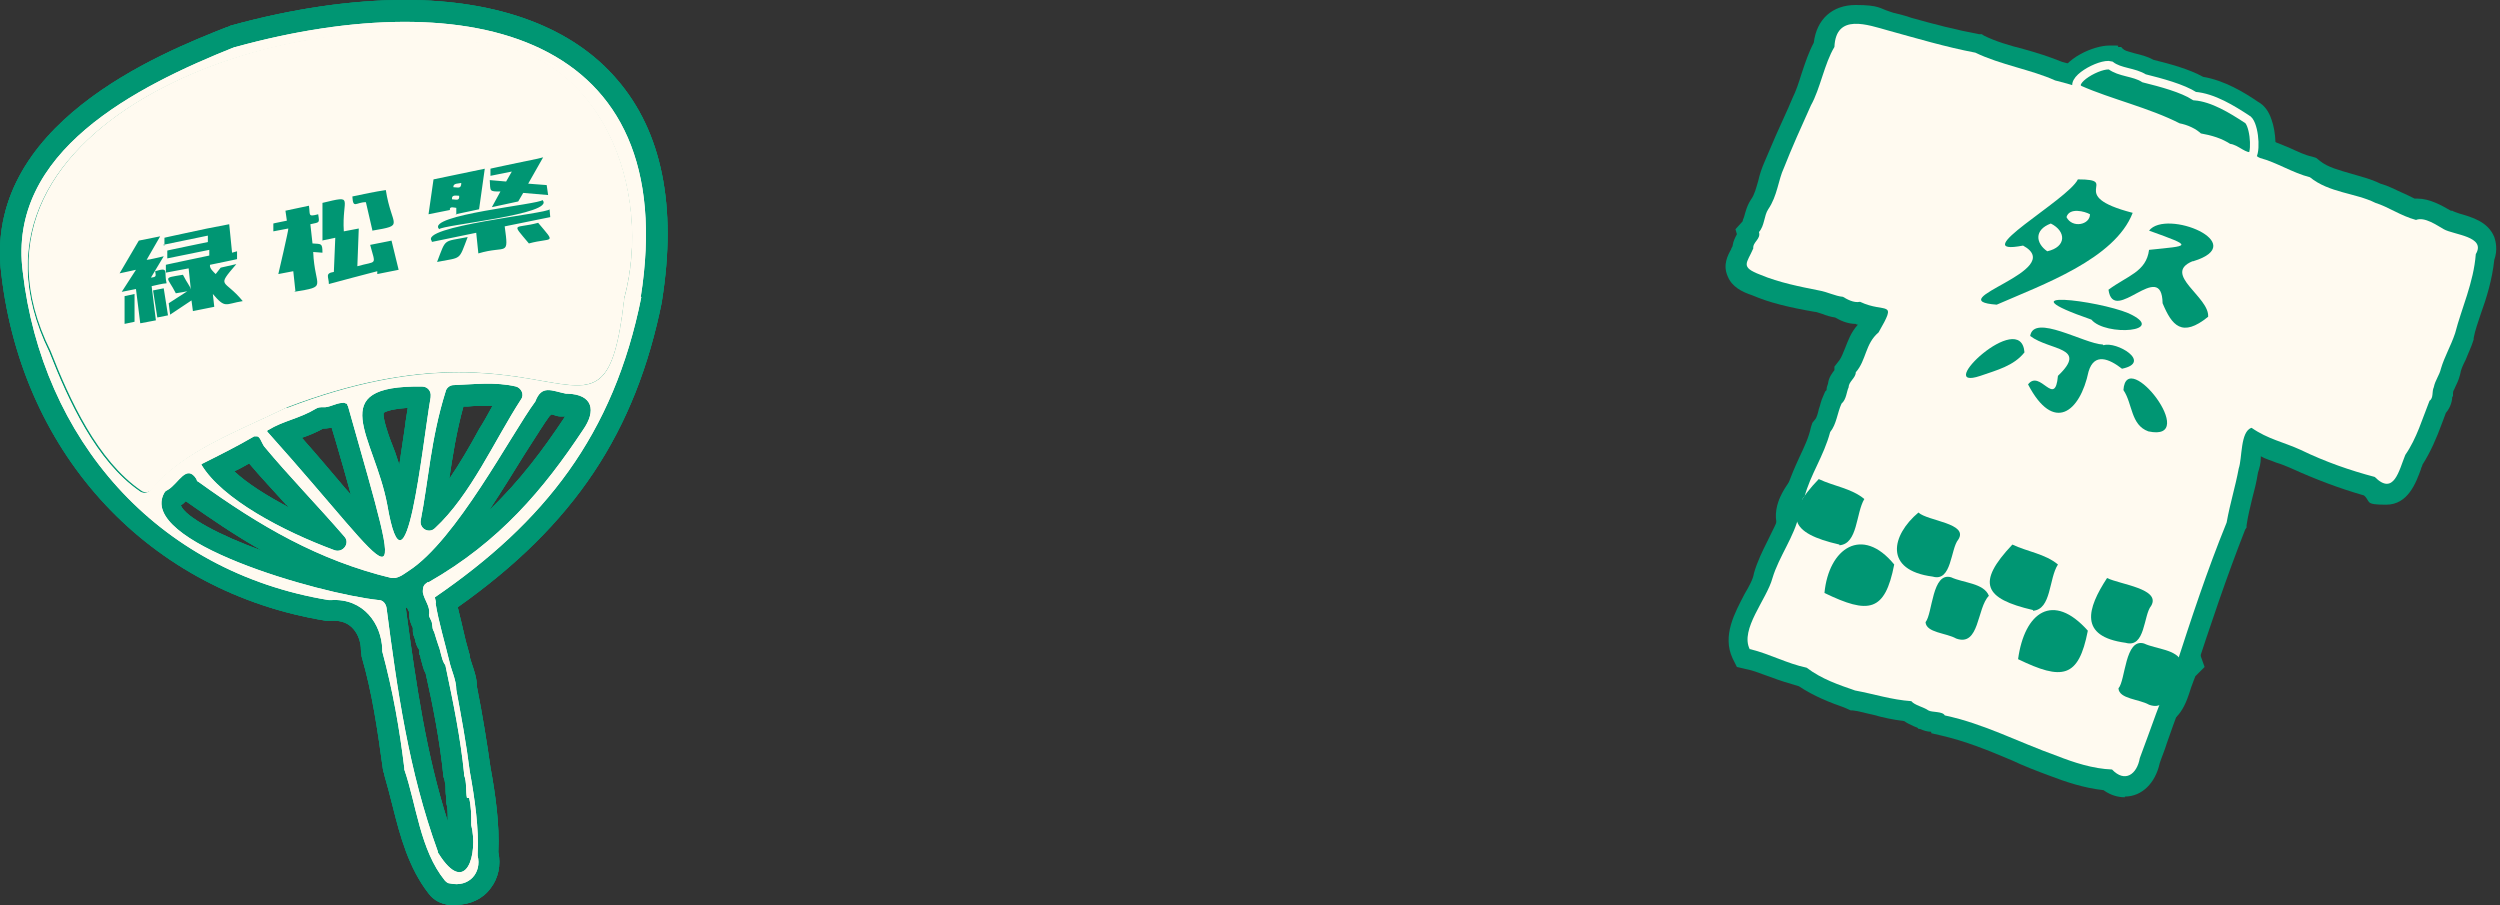 <?xml version="1.0" encoding="UTF-8"?>
<svg id="_レイヤー_2" xmlns="http://www.w3.org/2000/svg" version="1.1" viewBox="0 0 351.2 127.2">
  <rect x="0" y="0" width="351.2" height="127.2" fill="#333333" stroke="none"/>
  <!-- Generator: Adobe Illustrator 29.7.1, SVG Export Plug-In . SVG Version: 2.1.1 Build 8)  -->
  <defs>
    <style>
      .st0, .st1, .st2 {
        fill: #009673;
      }

      .st3, .st4 {
        fill: #fffaf0;
      }

      .st1 {
        stroke: #fffaf0;
        stroke-miterlimit: 10;
        stroke-width: 1.2px;
      }

      .st1, .st2, .st4 {
        fill-rule: evenodd;
      }
    </style>
  </defs>
  <g id="TX">
    <g>
      <g>
        <g>
          <path class="st0" d="M298.5,112c-.8,0-1.9-.2-3-1-2.8-.3-5.4-1.2-7.5-2-1.9-.7-3.7-1.4-5.4-2.2-3.3-1.4-6.5-2.7-10-3.5l-1.3-.3v-.2c-.6,0-1.1-.2-1.6-.4h-.2c0-.1-.2-.2-.2-.2,0,0-.3-.1-.5-.2-.4-.2-.9-.4-1.3-.7-1.6-.2-3-.5-4.4-.9-1-.2-1.9-.5-2.8-.6h-.3s-.9-.4-.9-.4c-2-.7-4.3-1.6-6.4-3-1.4-.4-2.7-.8-4-1.3-1.2-.4-2.3-.9-3.4-1.1l-1.3-.3-.6-1.2c-1.5-3.2.3-6.4,1.7-9.1.6-1,1.2-2.1,1.3-2.9h0c.5-1.7,1.2-3.1,1.9-4.5.7-1.5,1.5-2.8,1.7-4.1,0-.2,0-.5,0-.8v-1c.1,0,.4-.3.4-.3,0-.4.3-1,.7-1.5.5-1.4,1-2.6,1.6-3.9.7-1.5,1.4-2.9,1.7-4.4l.2-.6.4-.5c.2-.2.4-.9.5-1.4.2-.5.3-1.2.6-1.8l.3-.7.2-.2s0,0,0-.1c0-.3.1-.5.2-.8.1-.9.6-1.5.9-1.9v-.5s.7-.9.7-.9c.3-.4.5-1,.8-1.7.4-1,.8-2.2,1.8-3.3-.1,0-.2,0-.3-.1-1.2,0-2.2-.5-2.9-.9-.7-.1-1.3-.3-1.8-.5-.4-.1-.8-.3-1.1-.3-3.5-.6-6.4-1.3-8.7-2.3-1.5-.5-2.9-1.2-3.5-2.7-.7-1.6,0-2.9.5-3.8,0-.2.2-.3.2-.5.1-.7.4-1.2.6-1.6l-.2-.7,1-1.1c0-.1.1-.4.2-.6.2-.7.4-1.6,1-2.5.5-.7.7-1.6,1-2.6.2-.9.5-1.8.9-2.7,1-2.4,2.1-4.9,3.3-7.5l.6-1.4h0c.5-1,.9-2.2,1.3-3.5.5-1.5,1-3,1.7-4.3.4-3.3,2.6-5.3,5.9-5.3s3.4.5,4.7.9l.6.2c.8.2,1.7.4,2.5.7,3.2.9,6.3,1.7,9.5,2.3h.4c0,0,.3.2.3.2,1.6.8,3.6,1.4,5.6,1.9,1.8.5,3.7,1.1,5.4,1.8,2.8.7,5.4,1.7,7.9,2.6,1.6.6,3.1,1.1,4.6,1.6h.2s.1.1.1.1c.9.4,1.7.7,2.5.9.6.2,1.2.4,1.8.6h.2c0,0,.2.2.2.2,1.3.8,2.6,1.2,4.1,1.8.7.3,1.4.5,2.1.8h0s0,0,0,0c0,0,.2,0,.3.1.5.2,1.2.4,1.8.8,1.1.2,1.9.8,2.5,1.2,0,0,0,0,.1,0,1.2.4,2.4.9,3.6,1.4,1.1.5,2.1,1,3.1,1.2l.6.2.5.4c1.1.9,2.7,1.3,4.4,1.8,1.3.4,2.7.7,4.1,1.4,1.1.3,2,.8,2.9,1.2.7.3,1.3.6,1.9.9.1,0,.3,0,.4,0,1.7,0,3.3.9,4.7,1.7h.2c.1.1.7.3,1,.4,1.7.5,4,1.1,4.9,3.3.2.6.5,1.8,0,3.2-.3,2.8-1.1,5.4-1.9,7.6-.4,1.2-.8,2.3-1,3.4h0c0,0,0,.2,0,.2-.3,1-.8,2-1.1,2.8-.4.8-.7,1.4-.8,2.1-.2.8-.5,1.4-.7,1.8-.1.3-.3.5-.3.8v.5c-.1,0-.1,0-.1,0,0,.5-.2,1.5-.9,2.3-.2.5-.4,1.1-.6,1.6-.7,1.9-1.5,3.8-2.7,5.7,0,.2-.2.4-.2.6-.7,1.9-1.8,5-4.9,5s-2.1-.4-3.1-1.3c-3.5-1-6.9-2.3-10.2-3.8-.7-.3-1.4-.6-2.1-.8-.7-.3-1.5-.5-2.2-.9,0,0,0,.2,0,.2,0,.8-.2,1.5-.4,2.1-.2,1.3-.5,2.5-.8,3.6-.3,1.3-.6,2.4-.8,3.8v.3c0,0-.2.3-.2.3-2.7,6.9-4.8,13.2-7.2,20.5v.2c0,0-.2.3-.2.3-1.4,2.6-2.5,5.9-3.6,9-.3,1-.7,1.9-1,2.8-.6,2.8-2.5,4.7-4.9,4.7h0Z"/>
          <g>
            <g>
              <path class="st0" d="M257.8,79.3c-3.3-.7-7.1-2-8.1-5.3-1-3.3,1.5-6.4,3.7-8.7l1.4-1.5,1.9.9c.6.3,1.4.5,2.1.8,1.6.5,3.3,1.1,4.8,2.3l2,1.6-1.3,2.2c-.2.3-.4,1.2-.6,1.9-.5,2-1.4,5.7-5.1,5.9h-.4s-.4,0-.4,0h0Z"/>
              <path class="st0" d="M261.9,88c-1.7,0-3.7-.6-6.8-2.1l-1.8-.9.2-2c.6-5.6,3.8-9.4,8-9.4s4.3.7,6.9,3.9l.9,1.1-.3,1.3c-.5,2.4-1.6,8.1-7.1,8.1Z"/>
              <path class="st0" d="M272.1,84c-.4,0-.8,0-1.1-.1-4.8-.7-6.5-3-7.1-4.9-.9-2.9.5-6.3,3.7-9.2l1.9-1.7,1.8,1.6c.3.1,1,.4,1.5.5,2,.6,4.4,1.3,5.2,3.5.4,1.2.3,2.4-.4,3.6v.2c-.2.2-.3.8-.4,1.1-.5,1.7-1.4,5.4-5,5.4Z"/>
              <path class="st0" d="M275.7,92.8c-.6,0-1.2-.1-1.9-.3h-.2c0,0-.2-.2-.2-.2-.2-.1-.8-.3-1.2-.4-1.5-.4-4.5-1.2-4.7-4.3v-1.2c0,0,.5-.7.5-.7,0-.3.2-.9.3-1.3.5-2.2,1.5-6.3,5.2-6.3s.8,0,1.2.2h.3c0,0,.2.2.2.2.3.1.8.3,1.4.4,1.8.5,4.4,1.2,5.4,3.8l.6,1.7-1.3,1.3c-.1.2-.4,1.1-.6,1.6-.6,1.9-1.6,5.4-5.2,5.4Z"/>
            </g>
            <g>
              <path class="st0" d="M284.9,88.6c-3.5-.8-7.1-2.1-8.1-5.3-1-3.2,1.3-6.2,3.7-8.8l1.5-1.6,1.9.9c.6.3,1.4.6,2.2.8,1.5.5,3.3,1.1,4.8,2.3l2,1.6-1.4,2.2c-.2.3-.4,1.2-.6,1.9-.5,2-1.4,5.7-5.1,5.9h-.4s-.4,0-.4,0Z"/>
              <path class="st0" d="M289,97.3c-1.8,0-3.7-.6-6.8-2.1l-1.9-.9.3-2.1c1-6.9,4.7-9.4,7.8-9.4s4.7,1.3,7,3.9l.9,1.1-.3,1.4c-.5,2.4-1.6,8.1-7,8.1h0Z"/>
              <path class="st0" d="M299.2,93.3c-.4,0-.8,0-1.2-.1-3.4-.5-5.6-1.8-6.6-4-1.5-3.2.4-6.7,2.1-9.5l1.4-2.2,2.3,1.2c.2.1,1.1.4,1.6.5,2.4.7,5.2,1.5,6.1,3.8.5,1.1.4,2.4-.3,3.5v.2c-.1,0-.2,0-.2,0,0,.2-.2.8-.3,1.1-.5,1.7-1.4,5.4-5,5.4h0Z"/>
              <path class="st0" d="M302.8,102c-.6,0-1.2-.1-1.8-.3h-.2c0,0-.2-.2-.2-.2-.2-.1-.8-.3-1.2-.4-1.6-.4-4.4-1.2-4.7-4.2v-1.2c0,0,.5-.7.5-.7,0-.3.2-.9.3-1.3.5-2.2,1.5-6.3,5.2-6.3s.8,0,1.2.2h.2c0,0,.2.2.2.2.3.1.8.3,1.4.4,1.8.5,4.4,1.2,5.4,3.8l.6,1.7-1.3,1.3c-.1.2-.4,1.1-.6,1.6-.6,1.9-1.6,5.4-5.2,5.4Z"/>
            </g>
          </g>
          <g>
            <path class="st0" d="M276.8,56c-1.1,0-1.8-.4-2.2-.7-.8-.6-1.3-1.6-1.3-2.6,0-3.3,6-7.9,9.4-7.9v5.8c-.9,0-3.4,2-3.8,2.9,0,0,.2-.3.2-.8h-2.3s0,3.3,0,3.3Z"/>
            <path class="st0" d="M280.3,45.7c-1.3,0-4.2-.3-4.8-2.9-.6-2.6,1.7-3.9,4.1-5.2.2-.1.5-.3.8-.5-.9-.5-1.3-1.3-1.5-1.8-.9-2.7,1.5-4.4,5.7-7.6,1.6-1.2,4.2-3.1,4.7-3.9l.8-1.6h1.8c1.8,0,3.5.2,4.7,1.5.7.8.8,1.8.8,2.4.4.2,1.3.6,2.9,1l3.1.8-1.1,3c-2.6,6.9-11.7,10.7-18.3,13.5-.8.3-1.6.7-2.3,1l-.7.3h-.7Z"/>
            <path class="st0" d="M289.2,60.9c-2.6,0-4.9-1.9-6.9-5.5l-.8-1.6,1.1-1.5c.7-1,1.7-1.6,2.8-1.7-.6-.3-1.3-.6-1.9-1.1l-1.4-1.1.3-1.8c.3-1.7,1.7-3.6,4.5-3.6s3.9.8,5.9,1.5c.8.3,2,.7,2.5.9.2,0,.4,0,.6,0,2.1,0,6.3,1.6,6.7,4.7,0,.6.2,3.5-3.9,4.3l-1.3.3-1.1-.8c-.1-.1-.3-.2-.4-.3-1.1,4.5-3.6,7.1-6.8,7.1h0Z"/>
            <path class="st0" d="M298.4,49.3c-1,0-4.1-.1-6.1-1.8-4-1.4-7-2.6-6.6-5.5.1-.8.8-2.7,3.9-2.7s8,1.1,10.5,2.1c2.8,1.3,4,2.9,3.6,4.8-.2,1.1-1.3,3.1-5.3,3.1h0Z"/>
            <path class="st0" d="M307.1,48.8c-3.5,0-5.1-3.4-5.8-5.1-1.1.6-2.4,1.3-3.8,1.3s-3.7-1.1-4.1-4l-.2-1.7,1.4-1c.8-.6,1.6-1.1,2.3-1.5,1.8-1.1,2.1-1.4,2.2-2.2v-.2s-1.9-.7-1.9-.7l2.5-3.1c.7-.9,2.2-2.1,5-2.1s8.6,1.9,9.2,5.5c.2,1.3,0,3.5-3.4,5,0,0,0,.1.1.2,1.3,1.4,2.8,3.2,2.6,5.6v1.2c0,0-1.1.8-1.1.8-1.8,1.5-3.4,2.2-5,2.2h0Z"/>
            <path class="st0" d="M302.8,59.4h-1.3s0,0,0,0c-.1-.9-1.7-3.1-2.6-3.4,0,0,.2,0,.4,0v-5.8c2.2,0,4.2,1.8,5.4,3.4.7.9,2.5,3.3,2.5,5.7,0,2.5-1.8,4.2-4.4,4.2v-4.2Z"/>
          </g>
          <path class="st0" d="M316,24.9c-1.3,0-2.3-.6-3-1,0,0-.2-.1-.2-.1h-.5l-.7-.4c-.9-.6-1.8-.9-3.2-1.1h-.8c0-.1-.6-.7-.6-.7-.4-.3-.9-.6-1.4-.7h-.5c0,0-.4-.3-.4-.3-2.2-1.1-4.8-2-7.3-2.8-2.1-.7-4.4-1.5-6.4-2.4h-.2c0-.1-.2-.3-.2-.3-1.4-.9-1.9-2.5-1.5-4.1.9-2.9,5.1-4.6,7.2-4.6s.9,0,1.3.2h.4c0,.1.4.4.4.4.3.2.9.3,1.5.5.8.2,1.7.4,2.6.9,2.4.6,5,1.3,7,2.4,3,.5,5.8,2.2,7.7,3.5.9.5,1.5,1.3,1.9,2.5.6,1.6.9,4.8,0,6.7l-.5.9-1,.4c-.5.2-.9.3-1.4.3h0Z"/>
        </g>
        <g>
          <path class="st4" d="M245.9,91.2c2.8.7,5.1,2,7.9,2.6,2.1,1.6,4.5,2.4,6.8,3.2,2.7.5,5.1,1.3,7.9,1.5.5.6,1.7.8,2.4,1.3.5.3,2,.1,2.3.7,5.6,1.2,10.2,3.7,15.8,5.7,2.3.9,5,1.8,7.7,1.9,1.8,1.9,3.5.7,3.9-1.6,1.5-3.9,3-8.7,4.9-12.4,2.4-7.4,4.5-13.8,7.3-20.7.5-2.8,1.2-4.9,1.7-7.6.5-1.4.2-5.2,1.8-5.7,2.3,1.6,4.5,2,6.9,3.1,3.5,1.7,7,2.9,10.4,3.8,2.7,2.7,3.4-.9,4.3-3.1,1.6-2.3,2.4-5.1,3.4-7.6.6-.4.3-1.3.6-1.9.2-1,.8-1.7,1-2.6.5-1.7,1.4-3.2,2-5,.9-3.5,2.6-7.1,2.9-11.1,1.5-2.5-3.1-2.7-4.5-3.5-.9-.5-2.7-1.8-3.9-1.3-2.2-.6-3.8-1.8-5.7-2.4-2.8-1.4-6.5-1.4-9.2-3.6-2.4-.6-4.7-2.1-7-2.7-.6-.2-1.6-1.4-2.6-1.1-.5-.7-1.8-.9-2.4-1.2-2.2-.9-4.5-1.4-6.7-2.8-1.5-.6-2.9-.9-4.5-1.6-4.2-1.4-8.1-3.1-12.6-4.2-3.3-1.5-7.7-2.2-11.2-3.9-4.2-.8-8.2-2-12.2-3.1-2.9-.8-7.4-2.5-7.6,2.3-1.4,2.3-2,5.9-3.3,8.2-1.4,3.1-2.7,6-3.8,8.8-.8,1.7-.9,3.9-2.2,5.8-.6.9-.5,2.3-1.3,3.2.3,1-.9,1.4-.8,2.3-.9,2.1-1.9,2.6,1,3.7,2.6,1.1,5.7,1.7,8.2,2.2,1.2.2,2.3.8,3.4.9.5.3,1.5.9,2.4.7,3.6,1.7,5.3-.4,2.6,4.3-1.9,1.6-1.7,3.9-3.2,5.6,0,.8-1,1.3-1,2.1-.3.6-.3,1.7-1,2.3-.6,1.3-.7,2.9-1.6,4-.9,3.4-2.8,6-3.6,9.1-.5.2-.3,1.2-.8,1.7,0,.7.9.1,0,.9-.6,2.9-2.8,5.8-3.7,8.8-.8,3-4.6,7.2-3.2,10Z"/>
          <g>
            <g>
              <path class="st2" d="M258.4,76.5c-7-1.6-7.9-4-2.9-9.2,2.1,1,4.6,1.3,6.4,2.8-1.2,2-.9,6.3-3.5,6.5h0Z"/>
              <path class="st2" d="M266.1,79.3c-1.3,6.7-3.6,7-9.8,4,.6-6.3,5.3-9.5,9.8-4Z"/>
              <path class="st2" d="M271.5,81c-6.9-.9-5.8-5.8-2-9,1.3,1.2,7.1,1.5,5.6,3.8-1.1,1.3-.9,6-3.6,5.2h0Z"/>
              <path class="st2" d="M274.8,89.7c-1.4-.8-4.2-.8-4.3-2.3,1-1.2.9-7.1,3.6-6.3,1.7.8,4.6.8,5.3,2.6-1.7,1.7-1.3,7.2-4.6,6h0Z"/>
            </g>
            <g>
              <path class="st2" d="M285.6,85.7c-6.9-1.6-8-3.8-2.9-9.2,2.1,1,4.6,1.3,6.4,2.8-1.3,2-.9,6.3-3.5,6.5Z"/>
              <path class="st2" d="M293.3,88.6c-1.3,6.7-3.6,7-9.8,4,.9-6.6,4.9-9.5,9.8-4Z"/>
              <path class="st2" d="M298.6,90.3c-6.6-.9-5.4-4.8-2.6-9.1,1.8.9,7.6,1.5,6.2,3.9-1.1,1.3-.8,6-3.6,5.2Z"/>
              <path class="st2" d="M301.9,99c-1.4-.8-4.2-.8-4.3-2.3,1-1.1.9-7.1,3.6-6.3,1.7.8,4.6.8,5.3,2.6-1.7,1.7-1.3,7.2-4.6,6Z"/>
            </g>
          </g>
          <g>
            <path class="st2" d="M278.2,52.8c2.3-.8,4.7-1.4,6.2-3.3-.5-6.3-13,5.6-6.2,3.3Z"/>
            <path class="st2" d="M280.5,42.8c6.4-2.8,16.6-6.4,19.1-12.9-9.7-2.5-1.5-4.7-7.7-4.7-1.4,2.9-16,10.9-7.7,9.3,6.4,3.5-12,7.7-3.7,8.3h0ZM290.3,30.5c.4-1.4,2.6-.8,3.3-.4,0,1.5-2.5,2-3.3.4ZM287.6,35.3c-1.6-1.1-1.9-3,.5-3.9,2.2,1.1,2.2,3.3-.5,3.9Z"/>
            <path class="st2" d="M295.4,48.4c-2.6-.1-9.7-4.4-10.2-1.2,2.8,2.1,8.2,1.5,3.9,5.6-.4,4.6-2.5-1-4.2,1.2,3.6,6.9,7.3,3.9,8.5-1.8.8-2.7,2.9-1.8,4.7-.4,4.3-.9-.8-3.9-2.6-3.3h0Z"/>
            <path class="st2" d="M293.8,44.9c2,2.4,10.9,1.7,5.2-.9-4.3-1.8-17.9-3.5-5.2.9Z"/>
            <path class="st2" d="M308.1,36.7c8.2-2.5-3.8-7.4-6.2-4.3,6.4,2.3,5.7,2.1,0,2.7-.4,3.1-3,3.6-5.7,5.6.7,5.1,7.5-4.5,7.6,1.9,1.3,3.1,2.7,4.9,6.4,1.9.2-2.8-6.5-6-2.2-7.8h0Z"/>
            <path class="st2" d="M298.3,54.8c1.3,1.9,1,4.9,3.5,5.8,7.4,1.6-3.1-12-3.5-5.8Z"/>
          </g>
          <path class="st1" d="M292.1,12.6c4.3,1.9,9.6,3.1,13.9,5.3,1.1.2,2.2.7,2.9,1.4,1.7.3,3,.7,4.2,1.5,1,0,2.2,1.5,3.3,1.1.6-1,.2-4.8-.8-5.2-2-1.3-4.7-3-7.3-3.2-1.7-1.1-4.7-1.9-7.1-2.5-1.4-.9-3.4-.8-4.7-1.8-1.4-.4-6.2,2.2-4.4,3.4h0Z"/>
        </g>
      </g>
      <g>
        <g>
          <g>
            <g>
              <path class="st0" d="M20.3,72.2c-.9,0-1.7-.3-2.4-.7-6.9-4.8-11.2-14.2-13.8-20.9C-.4,41.2-.2,32,4.8,24,14,9.2,37.1,1.5,55.1,1.5s8.5.5,12.1,1.4c7.6.5,14,4.2,18.5,10.5,5.7,7.9,7.5,19.1,4.8,29.2-.9,8-2.3,14.6-9.7,14.6s-3.4-.3-5.5-.7c-2.9-.5-6.5-1.1-11.1-1.1-7.1,0-14.6,1.5-22.9,4.7-1.3.6-2.6,1.2-3.9,1.8-5.3,2.4-10.8,5-14,8.8-.8,1-2,1.6-3.3,1.6h0Z"/>
              <path class="st0" d="M64.1,127.2c-.5,0-1,0-1.6-.2-.9-.2-1.7-.7-2.3-1.5-2.8-3.6-4-8.1-5-12.1-.4-1.6-.8-3.1-1.2-4.5,0-.3-.2-.5-.2-.8-.8-5.8-1.5-10.7-3-15.9,0-.3-.1-.6-.1-1,0-1.4-.9-4-3.7-4s-.5,0-.5,0c-.2,0-.5,0-.7,0C21.1,83.2,3.2,64.1.2,38.6-2.5,17.5,22.5,7.5,31.9,3.8c.1,0,.3-.1.5-.2C41.1,1.2,49.4,0,56.9,0c13.2,0,23.6,3.9,29.8,11.2,6.3,7.3,8.4,17.8,6.3,31,0,0,0,0,0,.1-3.7,18.4-12.3,31.4-28.7,43,.3,1.3.7,2.8,1,4.2.2.9.5,1.8.7,2.6,0,0,0,0,0,.1,0,.3.2.7.3,1.1.3.9.7,2,.7,3.2.8,4,1.4,7.8,1.9,11.3.7,3.8,1.3,8.1,1.1,11.9.4,1.8,0,3.7-1.1,5.1-1.1,1.5-2.9,2.3-4.8,2.3h0ZM57,85.4c1.5,11.1,2.9,20.6,5.9,30,0-.1,0-.3,0-.4,0-.8,0-1.5-.2-2.2,0,0,0-.1,0-.2,0-.6-.1-1.1-.1-1.5,0-.4,0-.9-.1-1.2,0-.2-.1-.5-.2-.8-.5-5-1.5-10.1-2.5-14.5-.4-.7-.5-1.5-.7-2.1,0-.2-.1-.5-.2-.6,0,0,0-.2,0-.2v-.4c-.3-.4-.5-.9-.6-1.5-.2-.5-.3-.8-.3-1.1,0,0,0,0,0-.2,0,0,0-.2,0-.3-.2-.4-.6-1.2-.5-2.2,0,0-.3-.5-.3-.7ZM25.4,71c.6,1.6,5.4,4.2,11.5,6.4-3.9-2.2-7.4-4.6-10.8-7-.2.2-.4.4-.7.6ZM54.7,75.5l22.8-17.4c0,0-.1.2-.2.2-.9,1.2-2.1,3.2-3.6,5.5-1.5,2.4-3.2,5.2-5,7.9,4.4-4.2,7.7-8.7,10.5-12.9,0,0,0,0,0,0,0-.1.2-.2.2-.3,0,0,0,0,0,0-.2,0-.5,0-.7,0-.4,0-.8-.2-1.2-.3,0,0,0,0,0,0l-22.8,17.4ZM32.9,66.2c1.8,1.7,4.5,3.4,7.7,5.1-.1-.1-.2-.3-.4-.4-1.8-2-3.6-3.9-5.2-5.8-.7.4-1.4.8-2.1,1.1ZM42.4,61.5c2.4,2.7,4.4,5.1,6.1,7.1.3.3.5.6.8.9-.6-2.2-1.3-4.7-2.1-7.4l-.6-2c-.3,0-.7.1-1.1.1s0,0-.1,0c-1.1.6-2.1,1-3,1.3h0ZM65.1,57.1c-1,3.6-1.5,6.9-2,10.2,1.5-2.2,2.9-4.6,4.2-7,.7-1.1,1.3-2.2,1.9-3.3-.1,0-.3,0-.5,0-1,0-2,0-3,.1-.2,0-.5,0-.7,0h0ZM55.1,7.5c-16,0-37.3,6.9-45.2,19.6-3.9,6.3-4,13.3-.3,20.9,0,0,0,.2.1.3,2.1,5.5,5.5,13.1,10.4,17.2,4-4.1,9.6-6.7,15-9.2,1.3-.6,2.6-1.2,3.9-1.8.1,0,.2,0,.3-.1,9.1-3.5,17.3-5.2,25.2-5.2s9,.7,12.1,1.2c1.8.3,3.3.6,4.4.6s2.6,0,3.7-9.5c0-.2,0-.4.1-.6,2.3-8.3.7-17.8-3.9-24.3-2.4-3.4-6.8-7.5-14.2-8-.2,0-.5,0-.7-.1-3.2-.8-6.8-1.2-10.8-1.2ZM57.2,57.3c-2.8.2-3.3.7-3.3.7-.2.6.7,3.3,1.4,5,.3.7.5,1.5.8,2.3.3-2,.6-4,.8-5.4.1-1,.3-1.9.4-2.7Z"/>
            </g>
            <g>
              <path class="st0" d="M20.3,72.2c-.9,0-1.7-.3-2.4-.7-6.9-4.8-11.2-14.2-13.8-20.9C-.4,41.2-.2,32,4.8,24,14,9.2,37.1,1.5,55.1,1.5s8.5.5,12.1,1.4c7.6.5,14,4.2,18.5,10.5,5.7,7.9,7.5,19.1,4.8,29.2-.9,8-2.3,14.6-9.7,14.6s-3.4-.3-5.5-.7c-2.9-.5-6.5-1.1-11.1-1.1-7.1,0-14.6,1.5-22.9,4.7-1.3.6-2.6,1.2-3.9,1.8-5.3,2.4-10.8,5-14,8.8-.8,1-2,1.6-3.3,1.6h0Z"/>
              <path class="st0" d="M64.1,127.2c-.5,0-1,0-1.6-.2-.9-.2-1.7-.7-2.3-1.5-2.8-3.6-4-8.1-5-12.1-.4-1.6-.8-3.1-1.2-4.5,0-.3-.2-.5-.2-.8-.8-5.8-1.5-10.7-3-15.9,0-.3-.1-.6-.1-1,0-1.4-.9-4-3.7-4s-.5,0-.5,0c-.2,0-.5,0-.7,0C21.1,83.2,3.2,64.1.2,38.6-2.5,17.5,22.5,7.5,31.9,3.8c.1,0,.3-.1.5-.2C41.1,1.2,49.4,0,56.9,0c13.2,0,23.6,3.9,29.8,11.2,6.3,7.3,8.4,17.8,6.3,31,0,0,0,0,0,.1-3.7,18.4-12.3,31.4-28.7,43,.3,1.3.7,2.8,1,4.2.2.9.5,1.8.7,2.6,0,0,0,0,0,.1,0,.3.2.7.3,1.1.3.9.7,2,.7,3.2.8,4,1.4,7.8,1.9,11.3.7,3.8,1.3,8.1,1.1,11.9.4,1.8,0,3.7-1.1,5.1-1.1,1.5-2.9,2.3-4.8,2.3h0ZM57,85.4c1.5,11.1,2.9,20.6,5.9,30,0-.1,0-.3,0-.4,0-.8,0-1.5-.2-2.2,0,0,0-.1,0-.2,0-.6-.1-1.1-.1-1.5,0-.4,0-.9-.1-1.2,0-.2-.1-.5-.2-.8-.5-5-1.5-10.1-2.5-14.5-.4-.7-.5-1.5-.7-2.1,0-.2-.1-.5-.2-.6,0,0,0-.2,0-.2v-.4c-.3-.4-.5-.9-.6-1.5-.2-.5-.3-.8-.3-1.1,0,0,0,0,0-.2,0,0,0-.2,0-.3-.2-.4-.6-1.2-.5-2.2,0,0-.3-.5-.3-.7ZM25.4,71c.6,1.6,5.4,4.2,11.5,6.4-3.9-2.2-7.4-4.6-10.8-7-.2.2-.4.4-.7.6ZM54.7,75.5l22.8-17.4c0,0-.1.2-.2.2-.9,1.2-2.1,3.2-3.6,5.5-1.5,2.4-3.2,5.2-5,7.9,4.4-4.2,7.7-8.7,10.5-12.9,0,0,0,0,0,0,0-.1.2-.2.2-.3,0,0,0,0,0,0-.2,0-.5,0-.7,0-.4,0-.8-.2-1.2-.3,0,0,0,0,0,0l-22.8,17.4ZM32.9,66.2c1.8,1.7,4.5,3.4,7.7,5.1-.1-.1-.2-.3-.4-.4-1.8-2-3.6-3.9-5.2-5.8-.7.4-1.4.8-2.1,1.1ZM42.4,61.5c2.4,2.7,4.4,5.1,6.1,7.1.3.3.5.6.8.9-.6-2.2-1.3-4.7-2.1-7.4l-.6-2c-.3,0-.7.1-1.1.1s0,0-.1,0c-1.1.6-2.1,1-3,1.3h0ZM65.1,57.1c-1,3.6-1.5,6.9-2,10.2,1.5-2.2,2.9-4.6,4.2-7,.7-1.1,1.3-2.2,1.9-3.3-.1,0-.3,0-.5,0-1,0-2,0-3,.1-.2,0-.5,0-.7,0h0ZM55.1,7.5c-16,0-37.3,6.9-45.2,19.6-3.9,6.3-4,13.3-.3,20.9,0,0,0,.2.1.3,2.1,5.5,5.5,13.1,10.4,17.2,4-4.1,9.6-6.7,15-9.2,1.3-.6,2.6-1.2,3.9-1.8.1,0,.2,0,.3-.1,9.1-3.5,17.3-5.2,25.2-5.2s9,.7,12.1,1.2c1.8.3,3.3.6,4.4.6s2.6,0,3.7-9.5c0-.2,0-.4.1-.6,2.3-8.3.7-17.8-3.9-24.3-2.4-3.4-6.8-7.5-14.2-8-.2,0-.5,0-.7-.1-3.2-.8-6.8-1.2-10.8-1.2ZM57.2,57.3c-2.8.2-3.3.7-3.3.7-.2.6.7,3.3,1.4,5,.3.7.5,1.5.8,2.3.3-2,.6-4,.8-5.4.1-1,.3-1.9.4-2.7Z"/>
            </g>
            <g>
              <path class="st0" d="M20.3,72.2c-.9,0-1.7-.3-2.4-.7-6.9-4.8-11.2-14.2-13.8-20.9C-.4,41.2-.2,32,4.8,24,14,9.2,37.1,1.5,55.1,1.5s8.5.5,12.1,1.4c7.6.5,14,4.2,18.5,10.5,5.7,7.9,7.5,19.1,4.8,29.2-.9,8-2.3,14.6-9.7,14.6s-3.4-.3-5.5-.7c-2.9-.5-6.5-1.1-11.1-1.1-7.1,0-14.6,1.5-22.9,4.7-1.3.6-2.6,1.2-3.9,1.8-5.3,2.4-10.8,5-14,8.8-.8,1-2,1.6-3.3,1.6h0Z"/>
              <path class="st0" d="M64.1,127.2c-.5,0-1,0-1.6-.2-.9-.2-1.7-.7-2.3-1.5-2.8-3.6-4-8.1-5-12.1-.4-1.6-.8-3.1-1.2-4.5,0-.3-.2-.5-.2-.8-.8-5.8-1.5-10.7-3-15.9,0-.3-.1-.6-.1-1,0-1.4-.9-4-3.7-4s-.5,0-.5,0c-.2,0-.5,0-.7,0C21.1,83.2,3.2,64.1.2,38.6-2.5,17.5,22.5,7.5,31.9,3.8c.1,0,.3-.1.5-.2C41.1,1.2,49.4,0,56.9,0c13.2,0,23.6,3.9,29.8,11.2,6.3,7.3,8.4,17.8,6.3,31,0,0,0,0,0,.1-3.7,18.4-12.3,31.4-28.7,43,.3,1.3.7,2.8,1,4.2.2.9.5,1.8.7,2.6,0,0,0,0,0,.1,0,.3.2.7.3,1.1.3.9.7,2,.7,3.2.8,4,1.4,7.8,1.9,11.3.7,3.8,1.3,8.1,1.1,11.9.4,1.8,0,3.7-1.1,5.1-1.1,1.5-2.9,2.3-4.8,2.3h0ZM57,85.4c1.5,11.1,2.9,20.6,5.9,30,0-.1,0-.3,0-.4,0-.8,0-1.5-.2-2.2,0,0,0-.1,0-.2,0-.6-.1-1.1-.1-1.5,0-.4,0-.9-.1-1.2,0-.2-.1-.5-.2-.8-.5-5-1.5-10.1-2.5-14.5-.4-.7-.5-1.5-.7-2.1,0-.2-.1-.5-.2-.6,0,0,0-.2,0-.2v-.4c-.3-.4-.5-.9-.6-1.5-.2-.5-.3-.8-.3-1.1,0,0,0,0,0-.2,0,0,0-.2,0-.3-.2-.4-.6-1.2-.5-2.2,0,0-.3-.5-.3-.7ZM25.4,71c.6,1.6,5.4,4.2,11.5,6.4-3.9-2.2-7.4-4.6-10.8-7-.2.2-.4.4-.7.6ZM54.7,75.5l22.8-17.4c0,0-.1.2-.2.2-.9,1.2-2.1,3.2-3.6,5.5-1.5,2.4-3.2,5.2-5,7.9,4.4-4.2,7.7-8.7,10.5-12.9,0,0,0,0,0,0,0-.1.2-.2.2-.3,0,0,0,0,0,0-.2,0-.5,0-.7,0-.4,0-.8-.2-1.2-.3,0,0,0,0,0,0l-22.8,17.4ZM32.9,66.2c1.8,1.7,4.5,3.4,7.7,5.1-.1-.1-.2-.3-.4-.4-1.8-2-3.6-3.9-5.2-5.8-.7.4-1.4.8-2.1,1.1ZM42.4,61.5c2.4,2.7,4.4,5.1,6.1,7.1.3.3.5.6.8.9-.6-2.2-1.3-4.7-2.1-7.4l-.6-2c-.3,0-.7.1-1.1.1s0,0-.1,0c-1.1.6-2.1,1-3,1.3h0ZM65.1,57.1c-1,3.6-1.5,6.9-2,10.2,1.5-2.2,2.9-4.6,4.2-7,.7-1.1,1.3-2.2,1.9-3.3-.1,0-.3,0-.5,0-1,0-2,0-3,.1-.2,0-.5,0-.7,0h0ZM55.1,7.5c-16,0-37.3,6.9-45.2,19.6-3.9,6.3-4,13.3-.3,20.9,0,0,0,.2.1.3,2.1,5.5,5.5,13.1,10.4,17.2,4-4.1,9.6-6.7,15-9.2,1.3-.6,2.6-1.2,3.9-1.8.1,0,.2,0,.3-.1,9.1-3.5,17.3-5.2,25.2-5.2s9,.7,12.1,1.2c1.8.3,3.3.6,4.4.6s2.6,0,3.7-9.5c0-.2,0-.4.1-.6,2.3-8.3.7-17.8-3.9-24.3-2.4-3.4-6.8-7.5-14.2-8-.2,0-.5,0-.7-.1-3.2-.8-6.8-1.2-10.8-1.2ZM57.2,57.3c-2.8.2-3.3.7-3.3.7-.2.6.7,3.3,1.4,5,.3.7.5,1.5.8,2.3.3-2,.6-4,.8-5.4.1-1,.3-1.9.4-2.7Z"/>
            </g>
          </g>
          <g>
            <path class="st0" d="M17.5,48.5c-.7,0-1.3-.2-1.9-.7-.7-.6-1.1-1.4-1.1-2.3v-2.9c-.5-.8-.6-1.7-.3-2.5-.6-.9-.7-2.2,0-3.2l2.7-4.6c.4-.7,1.2-1.3,2-1.4l3-.6c.2,0,.4,0,.6,0s.2,0,.4,0l8.9-1.8c.2,0,.4,0,.6,0,.6,0,1.2.2,1.8.6.7.5,1.1,1.3,1.2,2.1l.2,2c.5.5.9,1.2,1,1.9v1.1c.2.6.1,1.1-.1,1.6,0,.6-.3,1.1-.7,1.5,0,0,0,0-.1.1.3.3.7.7,1.1,1.2.7.8.9,2,.5,3s-1.2,1.7-2.3,1.9c-.4,0-.8.2-1.1.2-.5.1-1.1.3-1.7.3-.1,0-.2,0-.3,0-.3.1-.5.2-.8.3l-3,.6c-.2,0-.4,0-.6,0-.4,0-.9,0-1.3-.3l-.3.2c-.5.3-1.1.5-1.6.5s-.2,0-.4,0h0c-.4.3-.8.6-1.4.7l-2.1.4c-.2,0-.4,0-.6,0-.3,0-.6,0-.9-.1h-.6c-.2.2-.4.2-.6.2h0Z"/>
            <path class="st0" d="M41.5,43.9c-.6,0-1.3-.2-1.8-.6-.6-.4-1-1.1-1.1-1.8-.5,0-.9-.3-1.3-.6-.7-.5-1.1-1.3-1.2-2.2,0-.3.1-1.2.5-2.7,0-.3.1-.6.2-1,0,0,0,0-.1,0-.7-.5-1.1-1.2-1.2-2.1v-1.1c-.3-1.4.6-2.8,1.9-3.2.3-1,1.2-1.7,2.2-1.9l3.3-.7c.2,0,.4,0,.6,0s.3,0,.4,0c.2-.1.5-.2.8-.3h.2c1.5-.4,2.3-.6,3.1-.6s.2,0,.3,0c.3-.1.5-.2.8-.3l4.7-.9c.2,0,.4,0,.6,0,.6,0,1.2.2,1.7.5.7.5,1.1,1.2,1.2,2,.2,1.3.5,2.2.7,2.9.3,1,.8,2.4,0,3.8,0,0,0,.1,0,.2l1,4.1c.2.8,0,1.6-.4,2.3-.4.7-1.1,1.2-1.9,1.3l-3,.6c-.2,0-.4,0-.6,0s-.5,0-.8-.1l-5.2,1.4c-.3,0-.5.1-.8.1s-.3,0-.5,0c-.9.5-2.2.7-3.8,1-.2,0-.3,0-.5,0h0Z"/>
            <path class="st0" d="M61.4,39.8c-.9,0-1.7-.4-2.3-1.1-.6-.8-.9-1.8-.6-2.8-.9-.9-1.2-2.2-.8-3.4,0-.2.1-.4.2-.6-.5-.6-.7-1.5-.6-2.3l.7-4.9c.2-1.2,1.1-2.2,2.4-2.5l7.2-1.5c.1,0,.2,0,.3,0,0,0,.2,0,.3,0l7.6-1.5c.2,0,.4,0,.6,0,.9,0,1.9.4,2.4,1.2.7,1,.8,2.2.2,3.2v.3c.4.5.8,1.2.8,1.9l.2,1.4c0,.3,0,.6,0,.9.1.3.2.6.2.9v1.1c.2.7,0,1.4-.3,1.9.3.7.4,1.5,0,2.5-.7,1.8-2.4,2.1-3.3,2.2-.4,0-1,.1-1.6.3-.3,0-.5.1-.8.1-.4,0-.8,0-1.1-.2-.9.9-2.1,1-2.9,1.1-.6,0-1.2.1-2.1.4-.3,0-.6.1-.8.1s-.7,0-1.1-.2c-.7.6-1.7.9-3.2,1.2-.3,0-.7.1-1.1.2-.2,0-.4,0-.6,0h0Z"/>
          </g>
        </g>
        <g>
          <g>
            <g>
              <path class="st0" d="M66.9,5.9c17.7,1.1,24.9,20.8,20.8,36,0,0,0,0,0,.1-2.9,25.3-9.5.8-47.3,15.2,0,0,0,0,0,0-6.7,3.3-14.6,6.1-19,11.5-.4.5-1.1.6-1.6.2-6.1-4.2-10-12.7-12.7-19.6,0,0,0,0,0,0C-9,16.9,41.8-.6,66.7,5.8c0,0,.1,0,.2,0h0Z"/>
              <path class="st3" d="M28.3,65.3c2.9,4.8,11.4,9.3,18.7,12,1.2.4,2.2-1,1.4-1.9-3.8-4.4-7.9-8.6-11.3-12.7-.4-.6-.6-1.5-1.1-1.4,0,0-.2,0-.3,0-2.4,1.4-4.8,2.6-7.4,3.9,0,0,0,0,0,0ZM45.4,57.2c-.3,0-.7,0-1,.2-2.3,1.4-4.6,1.7-6.7,3-.2,0-.2.3-.1.3,18.9,21.1,19.9,26.8,11.3-3.6-.2-.3,0-.2-.2-.4-.2,0-.3-.2-.6-.1-.9,0-1.9.7-2.7.6h0ZM72.5,54.3c-2.9-.7-6.1-.3-8.8-.2-.5,0-1,.4-1.1.9-2.1,6.7-2.4,12.5-3.5,18.1-.2,1.2,1.2,1.9,2,1.1,5-4.6,8.4-12.4,12.1-18.1.5-.7,0-1.6-.7-1.8h0ZM60.5,55.7c.1-.7-.4-1.4-1.2-1.4-14-.2-6.7,7-4.9,16.6,2.6,15.1,4.9-8.2,6.1-15.1ZM90.1,41.7c-3.9,19.5-13.7,31.7-29,42.2,0,.3.2.6.1.9.4,2.5,1.3,5.5,1.9,8,.3,1.4,1,2.7,1,4.1.7,3.8,1.4,7.5,1.9,11.5.7,3.8,1.3,8.1,1.1,11.5,0,.1,0,.2,0,.3.6,2.4-1.2,4.5-3.9,3.9-.3,0-.5-.2-.7-.4-3.5-4.3-4-10.7-5.7-15.6,0,0,0-.1,0-.2-.7-5.7-1.6-10.8-3.1-16.4,0,0,0-.2,0-.3-.1-3.5-2.6-7.2-7.2-6.9,0,0-.2,0-.3,0C21.8,80.3,5.9,61.5,3.2,38.2,1,21.3,19,12.2,33,6.6c0,0,0,0,.1,0,32.7-9,62.8-2,56.9,35.2ZM40.4,57.3c37.8-14.5,44.4,10,47.3-15.2,0,0,0-.1,0-.1,4.1-15.2-3.1-34.9-20.8-36,0,0-.1,0-.2,0C41.8-.6-9,16.9,6.9,49.4c0,0,0,0,0,0,2.7,6.9,6.6,15.4,12.7,19.6.5.4,1.2.3,1.6-.2,4.4-5.4,12.2-8.2,19-11.5,0,0,0,0,0,0ZM65.6,112.1c-.2-1,0-2.2-.4-3.2,0,0,0-.1,0-.2-.5-5-1.5-9.9-2.6-15.1,0-.1-.1-.3-.2-.4-.4-.7-.5-1.8-.8-2.5-.2-.6-.4-1.2-.6-1.9-.3-.5-.2-.6-.3-1.1,0-.6-.6-1.1-.4-1.5.1-1.1-.7-1.9-.9-3,0-.4,0-.9.4-1.2.4-.3.2-.2.4-.2h0c10-5.7,16.2-13.1,21.7-21.4,1.9-2.7,1.4-5-2.2-5.1,0,0-.1,0-.2,0-2-.4-3.4-1.3-4.3,1.1-3.4,4.6-11.1,19.5-17.8,23.8-.9.6-1.1.8-1.9,1-.2,0-.4,0-.5,0-10.3-2.5-18.5-7.3-27.1-13.5-.1,0-.3-.2-.3-.4-1.4-2.2-2.5.6-4,1.5-.2.1-.4.2-.5.4-4,6.9,21.7,14.2,30.1,15.1.6,0,1,.5,1.1,1.1,1.5,11.5,3.1,22.9,7.2,34.2,0,0,0,.2.1.3,3.9,6.2,5.6,0,4.6-4,0,0,0-.1,0-.2,0-1.2,0-2.4-.3-3.6h0Z"/>
            </g>
            <g>
              <path class="st3" d="M66.9,5.9c17.7,1.1,24.9,20.8,20.8,36,0,0,0,0,0,.1-2.9,25.3-9.5.8-47.3,15.2,0,0,0,0,0,0-6.7,3.3-14.6,6.1-19,11.5-.4.5-1.1.6-1.6.2-6.1-4.2-10-12.7-12.7-19.6,0,0,0,0,0,0C-9,16.9,41.8-.6,66.7,5.8c0,0,.1,0,.2,0h0Z"/>
              <path class="st3" d="M28.3,65.3c2.9,4.8,11.4,9.3,18.7,12,1.2.4,2.2-1,1.4-1.9-3.8-4.4-7.9-8.6-11.3-12.7-.4-.6-.6-1.5-1.1-1.4,0,0-.2,0-.3,0-2.4,1.4-4.8,2.6-7.4,3.9,0,0,0,0,0,0ZM45.4,57.2c-.3,0-.7,0-1,.2-2.3,1.4-4.6,1.7-6.7,3-.2,0-.2.3-.1.3,18.9,21.1,19.9,26.8,11.3-3.6-.2-.3,0-.2-.2-.4-.2,0-.3-.2-.6-.1-.9,0-1.9.7-2.7.6h0ZM72.5,54.3c-2.9-.7-6.1-.3-8.8-.2-.5,0-1,.4-1.1.9-2.1,6.7-2.4,12.5-3.5,18.1-.2,1.2,1.2,1.9,2,1.1,5-4.6,8.4-12.4,12.1-18.1.5-.7,0-1.6-.7-1.8h0ZM60.5,55.7c.1-.7-.4-1.4-1.2-1.4-14-.2-6.7,7-4.9,16.6,2.6,15.1,4.9-8.2,6.1-15.1ZM90.1,41.7c-3.9,19.5-13.7,31.7-29,42.2,0,.3.2.6.1.9.4,2.5,1.3,5.5,1.9,8,.3,1.4,1,2.7,1,4.1.7,3.8,1.4,7.5,1.9,11.5.7,3.8,1.3,8.1,1.1,11.5,0,.1,0,.2,0,.3.6,2.4-1.2,4.5-3.9,3.9-.3,0-.5-.2-.7-.4-3.5-4.3-4-10.7-5.7-15.6,0,0,0-.1,0-.2-.7-5.7-1.6-10.8-3.1-16.4,0,0,0-.2,0-.3-.1-3.5-2.6-7.2-7.2-6.9,0,0-.2,0-.3,0C21.8,80.3,5.9,61.5,3.2,38.2,1,21.3,19,12.2,33,6.6c0,0,0,0,.1,0,32.7-9,62.8-2,56.9,35.2ZM40.4,57.3c37.8-14.5,44.4,10,47.3-15.2,0,0,0-.1,0-.1,4.1-15.2-3.1-34.9-20.8-36,0,0-.1,0-.2,0C41.8-.6-9,16.9,6.9,49.4c0,0,0,0,0,0,2.7,6.9,6.6,15.4,12.7,19.6.5.4,1.2.3,1.6-.2,4.4-5.4,12.2-8.2,19-11.5,0,0,0,0,0,0ZM65.6,112.1c-.2-1,0-2.2-.4-3.2,0,0,0-.1,0-.2-.5-5-1.5-9.9-2.6-15.1,0-.1-.1-.3-.2-.4-.4-.7-.5-1.8-.8-2.5-.2-.6-.4-1.2-.6-1.9-.3-.5-.2-.6-.3-1.1,0-.6-.6-1.1-.4-1.5.1-1.1-.7-1.9-.9-3,0-.4,0-.9.4-1.2.4-.3.2-.2.4-.2h0c10-5.7,16.2-13.1,21.7-21.4,1.9-2.7,1.4-5-2.2-5.1,0,0-.1,0-.2,0-2-.4-3.4-1.3-4.3,1.1-3.4,4.6-11.1,19.5-17.8,23.8-.9.6-1.1.8-1.9,1-.2,0-.4,0-.5,0-10.3-2.5-18.5-7.3-27.1-13.5-.1,0-.3-.2-.3-.4-1.4-2.2-2.5.6-4,1.5-.2.1-.4.2-.5.4-4,6.9,21.7,14.2,30.1,15.1.6,0,1,.5,1.1,1.1,1.5,11.5,3.1,22.9,7.2,34.2,0,0,0,.2.1.3,3.9,6.2,5.6,0,4.6-4,0,0,0-.1,0-.2,0-1.2,0-2.4-.3-3.6h0Z"/>
            </g>
          </g>
          <g>
            <path class="st0" d="M19.7,45.4l-.6-4.8-2,.4,2-3.1-2.3.5,2.7-4.6,3-.6-1.9,3.3c.4,0,1.9-.4,2.4-.5,0,0-1.8,3-1.8,3,.8-.1.7-.2.6-.9,2-.6,1.2,0,1.6,1.7-.5,0-1.6.3-2.1.4l.6,4.8-2.1.4h0ZM17.5,45.5v-3.9c0,0,1.4-.3,1.4-.3v3.9c0,0-1.4.3-1.4.3ZM22.1,44.6l-.6-3.8,1.5-.3.6,3.8-1.5.3ZM23.1,34.5v-1.1c-.1,0,6-1.3,6-1.3l3.1-.6.4,4,.7-.2v1.1c.1,0-3.8.8-3.8.8-.1.5.5,1,.8,1.3,0,0,.7-.9.7-.9l2.2-.5c-2.9,3.4-1.7,2,.9,5.2-2.5.4-2.4,1.1-4.2-1l.2,1.8-3,.6-.2-1.5-3,2-.2-1.6,3.1-2-.3-2.9-3.2.6v-1.1c-.1,0,6.1-1.3,6.1-1.3v-.8c0,0-5.9,1.2-5.9,1.2v-1.1c-.1,0,5.7-1.2,5.7-1.2v-.9c0,0-6.3,1.3-6.3,1.3ZM24.7,41.2c-1.2-2.4-2-2.1,1-2.6,1.2,2.4,2,2.1-1,2.6Z"/>
            <path class="st0" d="M41.5,40.9l-.3-2.8-2.1.4s1.5-6.4,1.4-6.4c0,0-2.1.4-2.1.4v-1.1c-.1,0,1.9-.4,1.9-.4l-.2-1.4,3.3-.7c.2,1.3-.2,1.6,1.3,1.2.2,1.3.2,1.1-1.1,1.4,0,0,.3,2.7.3,2.7,1.2.1,1.4-.1,1.4,1.3,0,0-1.3-.1-1.3-.1.2,5.1,2.2,4.8-2.7,5.6ZM45.3,33.8v-5.3c4.6-1.1,2.7-.7,3,4,0,0,2.1-.4,2.1-.4l-.2,5.3c2.8-.8,2.6,0,1.8-3,0,0,3-.6,3-.6l1,4.1-3,.6v-.4c-.1,0-6.8,1.8-6.8,1.8,0-1-.6-1.5.7-1.7,0,0,.2-4.8.2-4.8l-1.9.4h0ZM52.3,32.3l-.9-3.9c-1.4,0-1.8,1-1.9-.8,1.4-.3,3.3-.7,4.7-.9.8,5.2,2.8,4.9-1.9,5.7Z"/>
            <path class="st0" d="M64.1,30.2v-1c-.2,0-1-.3-.9.3,0,0-3,.6-3,.6l.7-4.9c2.3-.5,4.9-1,7.2-1.5l-.8,5.7-3.3.7ZM60.7,33.9c-2.1-2.1,16.3-3.9,16.5-4.5,0,0,.1,1.1.1,1.1l-6.4,1.3c.6,4.4.3,2.6-3.7,3.8,0,0-.3-2.9-.3-2.9,0,0-6.3,1.3-6.3,1.3ZM61.7,32.2c-2-2,14.2-3.5,14.5-4.1,2,2-14.2,3.5-14.5,4.1ZM61.4,36.8c1.3-3.4.8-2.8,4.3-3.5-1.3,3.4-.8,2.8-4.3,3.5ZM64.5,27.5c-.4,0-1.1-.2-1,.5.5,0,1.1.3,1-.5ZM64.8,25.7c-.3.1-1.2,0-1.1.6.6,0,1.1.3,1.1-.6ZM68.9,24.8v-1.1c-.1,0,3.7-.8,3.7-.8l2.9-.6.8-.2-2.1,3.7,2.6.2.2,1.4-3.5-.3-.7,1.2-3.7.8,1.2-2.2c-1.6,0-1.4,0-1.5-1.6,0,0,2.3.2,2.3.2l.8-1.4-3,.6h0ZM74.3,34.2c-2.6-3.1-2-2,1.3-2.9,2.6,3.1,2,2-1.3,2.9Z"/>
          </g>
        </g>
      </g>
    </g>
  </g>
</svg>